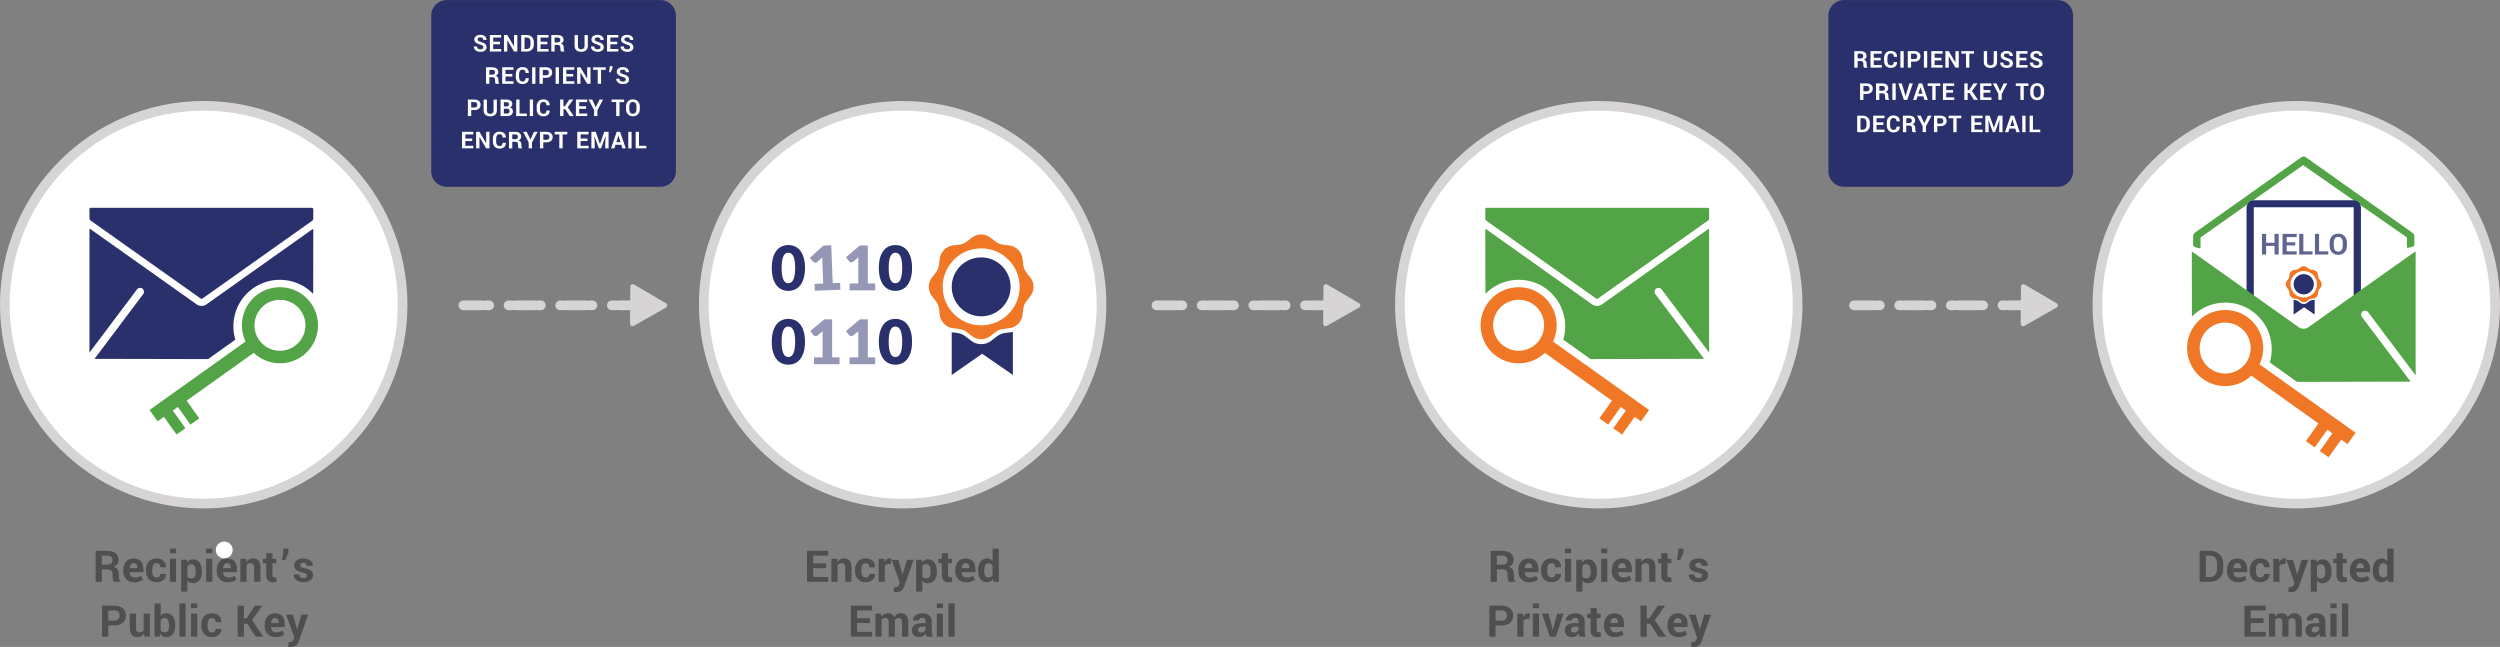 <?xml version="1.0" encoding="utf-8"?>
<!-- Generator: Adobe Illustrator 23.0.1, SVG Export Plug-In . SVG Version: 6.00 Build 0)  -->
<svg version="1.1" id="Layer_1" xmlns="http://www.w3.org/2000/svg" xmlns:xlink="http://www.w3.org/1999/xlink" x="0px" y="0px"
	 width="1120px" height="289.82px" viewBox="0 0 1120 289.82" style="enable-background:new 0 0 1120 289.82;" xml:space="preserve"
	>
<rect x="0" y="0" width="1120" height="289.82" fill="#808080" stroke="none"/>
<style type="text/css">
	.st0{fill:#29306C;}
	.st1{fill:#FFFFFF;}
	.st2{fill:#D7D4D5;}
	.st3{fill:#9497B5;}
	.st4{fill:#F07725;}
	.st5{fill:#4F4F4F;}
	.st6{fill:#53A446;}
	.st7{fill:#5F6491;}
</style>
<g>
	<g>
		<path class="st0" d="M921.82,83.68h-95.77c-3.82,0-6.92-3.1-6.92-6.92V6.95c0-3.82,3.1-6.92,6.92-6.92h95.77
			c3.82,0,6.92,3.1,6.92,6.92v69.81C928.74,80.58,925.65,83.68,921.82,83.68z"/>
	</g>
	<g>
		<path class="st0" d="M295.89,83.68h-95.77c-3.82,0-6.92-3.1-6.92-6.92V6.95c0-3.82,3.1-6.92,6.92-6.92h95.77
			c3.82,0,6.92,3.1,6.92,6.92v69.81C302.81,80.58,299.71,83.68,295.89,83.68z"/>
	</g>
	<g>
		<circle class="st1" cx="91.27" cy="136.51" r="89.1"/>
		<path class="st2" d="M91.27,227.78C40.94,227.78,0,186.84,0,136.51s40.94-91.27,91.27-91.27s91.27,40.94,91.27,91.27
			S141.59,227.78,91.27,227.78z M91.27,49.58c-47.93,0-86.93,39-86.93,86.93c0,47.93,39,86.93,86.93,86.93s86.93-39,86.93-86.93
			C178.2,88.58,139.2,49.58,91.27,49.58z"/>
	</g>
	<g>
		<circle class="st1" cx="404.39" cy="136.51" r="89.1"/>
		<path class="st2" d="M404.39,227.78c-50.32,0-91.27-40.94-91.27-91.27s40.94-91.27,91.27-91.27s91.27,40.94,91.27,91.27
			S454.72,227.78,404.39,227.78z M404.39,49.58c-47.93,0-86.93,39-86.93,86.93c0,47.93,39,86.93,86.93,86.93
			c47.93,0,86.93-39,86.93-86.93C491.32,88.58,452.33,49.58,404.39,49.58z"/>
	</g>
	<g>
		<circle class="st1" cx="716.24" cy="136.51" r="89.1"/>
		<path class="st2" d="M716.25,227.78c-50.32,0-91.27-40.94-91.27-91.27s40.94-91.27,91.27-91.27c50.32,0,91.27,40.94,91.27,91.27
			S766.57,227.78,716.25,227.78z M716.25,49.58c-47.93,0-86.93,39-86.93,86.93c0,47.93,39,86.93,86.93,86.93
			c47.93,0,86.93-39,86.93-86.93C803.17,88.58,764.18,49.58,716.25,49.58z"/>
	</g>
	<g>
		<circle class="st1" cx="100.46" cy="246.4" r="3.79"/>
	</g>
	<g>
		<g>
			<g>
				<path class="st2" d="M285.66,138.96h-8.67c-0.25,0-0.5-0.04-0.72-0.12c-0.23,0.08-0.47,0.12-0.72,0.12h-1.45
					c-1.2,0-2.17-0.97-2.17-2.17s0.97-2.17,2.17-2.17h1.45c0.25,0,0.5,0.04,0.72,0.12c0.23-0.08,0.47-0.12,0.72-0.12h8.67
					c1.2,0,2.17,0.97,2.17,2.17S286.86,138.96,285.66,138.96z M265.42,138.96h-1.45c-0.25,0-0.5-0.04-0.72-0.12
					c-0.23,0.08-0.47,0.12-0.72,0.12h-8.67c-0.25,0-0.5-0.04-0.72-0.12c-0.23,0.08-0.47,0.12-0.72,0.12h-1.45
					c-1.2,0-2.17-0.97-2.17-2.17s0.97-2.17,2.17-2.17h1.45c0.25,0,0.5,0.04,0.72,0.12c0.23-0.08,0.47-0.12,0.72-0.12h8.67
					c0.25,0,0.5,0.04,0.72,0.12c0.23-0.08,0.47-0.12,0.72-0.12h1.45c1.2,0,2.17,0.97,2.17,2.17S266.62,138.96,265.42,138.96z
					 M242.29,138.96h-1.45c-0.25,0-0.5-0.04-0.72-0.12c-0.23,0.08-0.47,0.12-0.72,0.12h-8.67c-0.25,0-0.5-0.04-0.72-0.12
					c-0.23,0.08-0.47,0.12-0.72,0.12h-1.45c-1.2,0-2.17-0.97-2.17-2.17s0.97-2.17,2.17-2.17h1.45c0.25,0,0.5,0.04,0.72,0.12
					c0.23-0.08,0.47-0.12,0.72-0.12h8.67c0.25,0,0.5,0.04,0.72,0.12c0.23-0.08,0.47-0.12,0.72-0.12h1.45c1.2,0,2.17,0.97,2.17,2.17
					S243.49,138.96,242.29,138.96z M219.16,138.96h-1.45c-0.25,0-0.5-0.04-0.72-0.12c-0.23,0.08-0.47,0.12-0.72,0.12h-8.67
					c-1.2,0-2.17-0.97-2.17-2.17s0.97-2.17,2.17-2.17h8.67c0.25,0,0.5,0.04,0.72,0.12c0.23-0.08,0.47-0.12,0.72-0.12h1.45
					c1.2,0,2.17,0.97,2.17,2.17S220.36,138.96,219.16,138.96z"/>
			</g>
		</g>
		<g>
			<path class="st2" d="M282.27,145.05l0.12-16.68c0.01-0.83,0.91-1.34,1.62-0.92l4.4,2.58l5.18,3.04l4.81,2.82
				c0.72,0.42,0.71,1.46-0.01,1.87l-14.5,8.24C283.16,146.41,282.26,145.88,282.27,145.05"/>
		</g>
	</g>
	<g>
		<g>
			<g>
				<path class="st2" d="M596.18,138.96h-8.67c-0.25,0-0.5-0.04-0.72-0.12c-0.23,0.08-0.47,0.12-0.72,0.12h-1.45
					c-1.2,0-2.17-0.97-2.17-2.17s0.97-2.17,2.17-2.17h1.45c0.25,0,0.5,0.04,0.72,0.12c0.23-0.08,0.47-0.12,0.72-0.12h8.67
					c1.2,0,2.17,0.97,2.17,2.17S597.37,138.96,596.18,138.96z M575.94,138.96h-1.45c-0.25,0-0.5-0.04-0.72-0.12
					c-0.23,0.08-0.47,0.12-0.72,0.12h-8.67c-0.25,0-0.5-0.04-0.72-0.12c-0.23,0.08-0.47,0.12-0.72,0.12h-1.45
					c-1.2,0-2.17-0.97-2.17-2.17s0.97-2.17,2.17-2.17h1.45c0.25,0,0.5,0.04,0.72,0.12c0.23-0.08,0.47-0.12,0.72-0.12h8.67
					c0.25,0,0.5,0.04,0.72,0.12c0.23-0.08,0.47-0.12,0.72-0.12h1.45c1.2,0,2.17,0.97,2.17,2.17S577.13,138.96,575.94,138.96z
					 M552.81,138.96h-1.45c-0.25,0-0.5-0.04-0.72-0.12c-0.23,0.08-0.47,0.12-0.72,0.12h-8.67c-0.25,0-0.5-0.04-0.72-0.12
					c-0.23,0.08-0.47,0.12-0.72,0.12h-1.45c-1.2,0-2.17-0.97-2.17-2.17s0.97-2.17,2.17-2.17h1.45c0.25,0,0.5,0.04,0.72,0.12
					c0.23-0.08,0.47-0.12,0.72-0.12h8.67c0.25,0,0.5,0.04,0.72,0.12c0.23-0.08,0.47-0.12,0.72-0.12h1.45c1.2,0,2.17,0.97,2.17,2.17
					S554,138.96,552.81,138.96z M529.68,138.96h-1.45c-0.25,0-0.5-0.04-0.72-0.12c-0.23,0.08-0.47,0.12-0.72,0.12h-8.67
					c-1.2,0-2.17-0.97-2.17-2.17s0.97-2.17,2.17-2.17h8.67c0.25,0,0.5,0.04,0.72,0.12c0.23-0.08,0.47-0.12,0.72-0.12h1.45
					c1.2,0,2.17,0.97,2.17,2.17S530.87,138.96,529.68,138.96z"/>
			</g>
		</g>
		<g>
			<path class="st2" d="M592.78,145.05l0.12-16.68c0.01-0.83,0.91-1.34,1.62-0.92l4.4,2.58l5.18,3.04l4.81,2.82
				c0.72,0.42,0.71,1.46-0.01,1.87l-14.5,8.24C593.67,146.41,592.78,145.88,592.78,145.05"/>
		</g>
	</g>
	<g>
		<circle class="st1" cx="1028.73" cy="136.51" r="89.1"/>
		<path class="st2" d="M1028.73,227.78c-50.32,0-91.27-40.94-91.27-91.27s40.94-91.27,91.27-91.27c50.32,0,91.27,40.94,91.27,91.27
			S1079.06,227.78,1028.73,227.78z M1028.73,49.58c-47.93,0-86.93,39-86.93,86.93c0,47.93,39,86.93,86.93,86.93
			c47.93,0,86.93-39,86.93-86.93C1115.66,88.58,1076.67,49.58,1028.73,49.58z"/>
	</g>
	<g>
		<g>
			<g>
				<path class="st2" d="M908.67,138.96h-8.67c-0.25,0-0.5-0.04-0.72-0.12c-0.23,0.08-0.47,0.12-0.72,0.12h-1.45
					c-1.2,0-2.17-0.97-2.17-2.17s0.97-2.17,2.17-2.17h1.45c0.25,0,0.5,0.04,0.72,0.12c0.23-0.08,0.47-0.12,0.72-0.12h8.67
					c1.2,0,2.17,0.97,2.17,2.17S909.86,138.96,908.67,138.96z M888.43,138.96h-1.45c-0.25,0-0.5-0.04-0.72-0.12
					c-0.23,0.08-0.47,0.12-0.72,0.12h-8.67c-0.25,0-0.5-0.04-0.72-0.12c-0.23,0.08-0.47,0.12-0.72,0.12h-1.45
					c-1.2,0-2.17-0.97-2.17-2.17s0.97-2.17,2.17-2.17h1.45c0.25,0,0.5,0.04,0.72,0.12c0.23-0.08,0.47-0.12,0.72-0.12h8.67
					c0.25,0,0.5,0.04,0.72,0.12c0.23-0.08,0.47-0.12,0.72-0.12h1.45c1.2,0,2.17,0.97,2.17,2.17S889.62,138.96,888.43,138.96z
					 M865.3,138.96h-1.45c-0.25,0-0.5-0.04-0.72-0.12c-0.23,0.08-0.47,0.12-0.72,0.12h-8.67c-0.25,0-0.5-0.04-0.72-0.12
					c-0.23,0.08-0.47,0.12-0.72,0.12h-1.45c-1.2,0-2.17-0.97-2.17-2.17s0.97-2.17,2.17-2.17h1.45c0.25,0,0.5,0.04,0.72,0.12
					c0.23-0.08,0.47-0.12,0.72-0.12h8.67c0.25,0,0.5,0.04,0.72,0.12c0.23-0.08,0.47-0.12,0.72-0.12h1.45c1.2,0,2.17,0.97,2.17,2.17
					S866.49,138.96,865.3,138.96z M842.16,138.96h-1.45c-0.25,0-0.5-0.04-0.72-0.12c-0.23,0.08-0.47,0.12-0.72,0.12h-8.67
					c-1.2,0-2.17-0.97-2.17-2.17s0.97-2.17,2.17-2.17h8.67c0.25,0,0.5,0.04,0.72,0.12c0.23-0.08,0.47-0.12,0.72-0.12h1.45
					c1.2,0,2.17,0.97,2.17,2.17S843.36,138.96,842.16,138.96z"/>
			</g>
		</g>
		<g>
			<path class="st2" d="M905.27,145.05l0.12-16.68c0.01-0.83,0.91-1.34,1.62-0.92l4.4,2.58l5.18,3.04l4.81,2.82
				c0.72,0.42,0.71,1.46-0.01,1.87l-14.5,8.24C906.16,146.41,905.27,145.88,905.27,145.05"/>
		</g>
	</g>
	<g>
		<g>
			<g>
				<path class="st0" d="M360.64,120.04c0,1.75-0.19,3.27-0.57,4.56c-0.37,1.29-0.9,2.35-1.56,3.2c-0.67,0.85-1.46,1.47-2.37,1.89
					c-0.92,0.41-1.9,0.62-2.97,0.62c-1.06,0-2.05-0.21-2.96-0.62c-0.9-0.41-1.69-1.04-2.35-1.89c-0.66-0.85-1.18-1.91-1.55-3.2
					c-0.37-1.29-0.56-2.81-0.56-4.56c0-1.76,0.18-3.28,0.56-4.56c0.37-1.29,0.89-2.35,1.55-3.2c0.66-0.85,1.45-1.47,2.35-1.88
					c0.91-0.41,1.89-0.61,2.96-0.61c1.07,0,2.06,0.2,2.97,0.61c0.91,0.41,1.7,1.03,2.37,1.88c0.66,0.85,1.19,1.91,1.56,3.2
					C360.45,116.76,360.64,118.28,360.64,120.04 M356.23,120.04c0-1.39-0.08-2.53-0.26-3.41c-0.17-0.89-0.41-1.58-0.7-2.09
					c-0.29-0.51-0.62-0.85-0.98-1.04c-0.37-0.19-0.74-0.28-1.12-0.28c-0.38,0-0.75,0.09-1.11,0.28c-0.36,0.19-0.68,0.54-0.97,1.04
					c-0.28,0.51-0.51,1.2-0.68,2.09c-0.17,0.89-0.25,2.02-0.25,3.41c0,1.39,0.09,2.53,0.25,3.42c0.17,0.88,0.39,1.58,0.68,2.09
					c0.28,0.51,0.6,0.86,0.97,1.05c0.36,0.19,0.73,0.28,1.11,0.28c0.38,0,0.75-0.09,1.12-0.28c0.37-0.19,0.7-0.54,0.98-1.05
					c0.29-0.51,0.52-1.21,0.7-2.09C356.14,122.57,356.23,121.43,356.23,120.04"/>
			</g>
			<g>
				<path class="st0" d="M408.6,120.04c0,1.75-0.19,3.27-0.57,4.56c-0.38,1.29-0.9,2.35-1.56,3.2c-0.67,0.85-1.46,1.47-2.37,1.89
					c-0.92,0.41-1.91,0.62-2.97,0.62c-1.06,0-2.05-0.21-2.95-0.62c-0.9-0.41-1.69-1.04-2.35-1.89c-0.66-0.85-1.18-1.91-1.55-3.2
					c-0.37-1.29-0.56-2.81-0.56-4.56c0-1.76,0.18-3.28,0.56-4.56c0.37-1.29,0.89-2.35,1.55-3.2c0.66-0.85,1.45-1.47,2.35-1.88
					c0.91-0.41,1.89-0.61,2.95-0.61c1.07,0,2.06,0.2,2.97,0.61c0.91,0.41,1.7,1.03,2.37,1.88c0.67,0.85,1.19,1.91,1.56,3.2
					C408.41,116.76,408.6,118.28,408.6,120.04 M404.19,120.04c0-1.39-0.08-2.53-0.26-3.41c-0.17-0.89-0.4-1.58-0.69-2.09
					c-0.29-0.51-0.62-0.85-0.99-1.04c-0.37-0.19-0.74-0.28-1.12-0.28c-0.37,0-0.74,0.09-1.11,0.28c-0.36,0.19-0.68,0.54-0.96,1.04
					c-0.28,0.51-0.51,1.2-0.68,2.09c-0.17,0.89-0.25,2.02-0.25,3.41c0,1.39,0.09,2.53,0.25,3.42c0.17,0.88,0.39,1.58,0.68,2.09
					c0.28,0.51,0.6,0.86,0.96,1.05c0.36,0.19,0.74,0.28,1.11,0.28c0.38,0,0.75-0.09,1.12-0.28c0.37-0.19,0.7-0.54,0.99-1.05
					c0.29-0.51,0.52-1.21,0.69-2.09C404.1,122.57,404.19,121.43,404.19,120.04"/>
			</g>
			<g>
				<path class="st0" d="M360.64,153.11c0,1.75-0.19,3.28-0.57,4.56c-0.37,1.29-0.9,2.35-1.56,3.2c-0.67,0.85-1.46,1.47-2.37,1.89
					c-0.92,0.41-1.9,0.62-2.97,0.62c-1.06,0-2.05-0.21-2.96-0.62c-0.9-0.41-1.69-1.04-2.35-1.89c-0.66-0.84-1.18-1.91-1.55-3.2
					c-0.37-1.29-0.56-2.81-0.56-4.56c0-1.75,0.18-3.28,0.56-4.56c0.37-1.29,0.89-2.35,1.55-3.2c0.66-0.85,1.45-1.47,2.35-1.88
					c0.91-0.41,1.89-0.61,2.96-0.61c1.07,0,2.06,0.2,2.97,0.61c0.91,0.41,1.7,1.03,2.37,1.88c0.66,0.85,1.19,1.91,1.56,3.2
					C360.45,149.83,360.64,151.36,360.64,153.11 M356.23,153.11c0-1.39-0.08-2.52-0.26-3.41c-0.17-0.89-0.41-1.58-0.7-2.09
					c-0.29-0.5-0.62-0.85-0.98-1.04c-0.37-0.19-0.74-0.28-1.12-0.28c-0.38,0-0.75,0.09-1.11,0.28c-0.36,0.19-0.68,0.54-0.97,1.04
					c-0.28,0.51-0.51,1.2-0.68,2.09c-0.17,0.89-0.25,2.03-0.25,3.41c0,1.4,0.09,2.53,0.25,3.42c0.17,0.88,0.39,1.58,0.68,2.09
					c0.28,0.51,0.6,0.86,0.97,1.05c0.36,0.19,0.73,0.28,1.11,0.28c0.38,0,0.75-0.09,1.12-0.28c0.37-0.19,0.7-0.54,0.98-1.05
					c0.29-0.51,0.52-1.21,0.7-2.09C356.14,155.64,356.23,154.51,356.23,153.11"/>
			</g>
			<g>
				<path class="st0" d="M408.6,153.11c0,1.75-0.19,3.28-0.57,4.56c-0.38,1.29-0.9,2.35-1.56,3.2c-0.67,0.85-1.46,1.47-2.37,1.89
					c-0.92,0.41-1.91,0.62-2.97,0.62c-1.06,0-2.05-0.21-2.95-0.62c-0.9-0.41-1.69-1.04-2.35-1.89c-0.66-0.84-1.18-1.91-1.55-3.2
					c-0.37-1.29-0.56-2.81-0.56-4.56c0-1.75,0.18-3.28,0.56-4.56c0.37-1.29,0.89-2.35,1.55-3.2c0.66-0.85,1.45-1.47,2.35-1.88
					c0.91-0.41,1.89-0.61,2.95-0.61c1.07,0,2.06,0.2,2.97,0.61c0.91,0.41,1.7,1.03,2.37,1.88c0.67,0.85,1.19,1.91,1.56,3.2
					C408.41,149.83,408.6,151.36,408.6,153.11 M404.19,153.11c0-1.39-0.08-2.52-0.26-3.41c-0.17-0.89-0.4-1.58-0.69-2.09
					c-0.29-0.5-0.62-0.85-0.99-1.04c-0.37-0.19-0.74-0.28-1.12-0.28c-0.37,0-0.74,0.09-1.11,0.28c-0.36,0.19-0.68,0.54-0.96,1.04
					c-0.28,0.51-0.51,1.2-0.68,2.09c-0.17,0.89-0.25,2.03-0.25,3.41c0,1.4,0.09,2.53,0.25,3.42c0.17,0.88,0.39,1.58,0.68,2.09
					c0.28,0.51,0.6,0.86,0.96,1.05c0.36,0.19,0.74,0.28,1.11,0.28c0.38,0,0.75-0.09,1.12-0.28c0.37-0.19,0.7-0.54,0.99-1.05
					s0.52-1.21,0.69-2.09C404.1,155.64,404.19,154.51,404.19,153.11"/>
			</g>
		</g>
		<g>
			<g>
				<path class="st3" d="M364.93,127.18l3.86-0.15l-0.39-10.12c-0.02-0.5-0.02-1.02-0.02-1.56l-2.2,1.97
					c-0.14,0.13-0.29,0.22-0.43,0.27c-0.14,0.06-0.29,0.09-0.42,0.09c-0.24,0.01-0.45-0.03-0.65-0.13c-0.19-0.1-0.34-0.21-0.43-0.32
					l-1.42-1.74l6.05-5.49l3.52-0.14l0.65,16.99l3.31-0.13l0.12,3.09l-11.43,0.44L364.93,127.18z"/>
			</g>
			<g>
				<path class="st3" d="M380.65,126.99h3.86v-10.13c0-0.5,0.02-1.02,0.04-1.56l-2.28,1.89c-0.14,0.12-0.29,0.2-0.44,0.25
					c-0.15,0.05-0.29,0.07-0.43,0.07c-0.24,0-0.45-0.05-0.64-0.16c-0.19-0.1-0.33-0.22-0.42-0.34l-1.35-1.79l6.26-5.25h3.53v17.01
					h3.31v3.09h-11.44V126.99z"/>
			</g>
			<g>
				<path class="st3" d="M364.66,160.07h3.86v-10.13c0-0.5,0.01-1.01,0.04-1.55l-2.27,1.89c-0.15,0.12-0.3,0.2-0.44,0.25
					c-0.15,0.05-0.29,0.07-0.43,0.07c-0.24,0-0.45-0.05-0.64-0.16c-0.19-0.1-0.33-0.22-0.42-0.34l-1.35-1.79l6.26-5.25h3.53v17.01
					h3.31v3.09h-11.44V160.07z"/>
			</g>
			<g>
				<path class="st3" d="M380.65,160.07h3.86v-10.13c0-0.5,0.02-1.01,0.04-1.55l-2.28,1.89c-0.14,0.12-0.29,0.2-0.44,0.25
					c-0.15,0.05-0.29,0.07-0.43,0.07c-0.24,0-0.45-0.05-0.64-0.16c-0.19-0.1-0.33-0.22-0.42-0.34l-1.35-1.79l6.26-5.25h3.53v17.01
					h3.31v3.09h-11.44V160.07z"/>
			</g>
		</g>
		<g>
			<g>
				<g>
					<path class="st0" d="M439.56,115.31c-7.28,0-13.19,5.92-13.19,13.2c0,7.27,5.92,13.2,13.19,13.2c7.28,0,13.19-5.92,13.19-13.2
						C452.76,121.23,446.84,115.31,439.56,115.31z"/>
				</g>
				<g>
					<path class="st4" d="M461.59,124.32l-1.76-2.25c-0.76-0.97-1.24-2.13-1.39-3.35l-0.35-2.83c-0.38-3.1-2.82-5.53-5.92-5.92
						l-2.83-0.35c-1.22-0.15-2.38-0.63-3.35-1.39l-2.25-1.76c-2.46-1.92-5.91-1.92-8.37,0l-2.25,1.75
						c-0.97,0.76-2.13,1.24-3.35,1.39l-2.83,0.35c-3.1,0.38-5.53,2.82-5.92,5.92l-0.35,2.83c-0.15,1.22-0.63,2.38-1.39,3.35
						l-1.76,2.25c-1.92,2.46-1.92,5.91,0,8.37l1.76,2.25c0.76,0.97,1.24,2.13,1.39,3.35l0.35,2.83c0.38,3.09,2.82,5.53,5.92,5.92
						l2.83,0.35c1.22,0.15,2.38,0.63,3.35,1.39l2.25,1.76c2.46,1.92,5.91,1.92,8.37,0l2.25-1.76c0.97-0.76,2.13-1.24,3.35-1.39
						l2.83-0.35c3.09-0.38,5.53-2.82,5.92-5.92l0.35-2.83c0.15-1.22,0.63-2.38,1.39-3.35l1.76-2.25
						C463.51,130.23,463.51,126.78,461.59,124.32z M439.56,145.76c-9.51,0-17.25-7.74-17.25-17.25c0-9.51,7.74-17.25,17.25-17.25
						c9.51,0,17.25,7.74,17.25,17.25C456.82,138.02,449.08,145.76,439.56,145.76z"/>
				</g>
			</g>
			<g>
				<g>
					<path class="st0" d="M453.37,148.79l-3.1,0.38c-1.34,0.17-2.6,0.69-3.66,1.52l-2.46,1.92c-2.69,2.1-6.47,2.1-9.16,0l-2.46-1.92
						c-1.06-0.83-2.33-1.35-3.66-1.52l-2.5-0.31v19.12l13.63-9.5l13.76,9.5v-19.27C453.62,148.73,453.5,148.77,453.37,148.79z"/>
				</g>
			</g>
		</g>
	</g>
	<g>
		<path class="st5" d="M45.63,255.1v5.55h-2.78v-13.87h5.24c3.18,0,5.05,1.5,5.05,4.1c0,1.43-0.76,2.45-2.21,3.08
			c1.64,0.49,2.31,1.63,2.31,3.3v1.03c0,0.78,0.18,1.74,0.69,2.15v0.2h-2.87c-0.51-0.41-0.6-1.52-0.6-2.37v-0.98
			c0-1.39-0.78-2.19-2.17-2.19L45.63,255.1z M45.63,252.95h2.4c1.58,0,2.33-0.67,2.33-1.97c0-1.28-0.77-2.08-2.28-2.08h-2.46V252.95
			z"/>
		<path class="st5" d="M64.01,259.68c-0.85,0.7-2.23,1.2-3.91,1.2c-3,0-4.9-2.11-4.9-5.06v-0.38c0-3.08,1.81-5.28,4.66-5.27
			c2.8,0,4.38,1.79,4.38,4.66v1.51h-6.15l-0.02,0.06c0.1,1.37,0.93,2.33,2.32,2.33c1.24,0,1.89-0.23,2.87-0.77l0.75,1.72V259.68z
			 M59.85,252.32c-1.04,0-1.64,0.85-1.78,2.14l0.03,0.05h3.41v-0.25C61.51,253.08,60.97,252.32,59.85,252.32z"/>
		<path class="st5" d="M68.17,255.67c0,1.84,0.52,3.06,2.01,3.06c1.01,0,1.64-0.62,1.64-1.59h2.53l0.02,0.05
			c0.05,2.1-1.77,3.67-4.19,3.67c-3.08,0-4.8-2.14-4.8-5.2v-0.29c0-3.06,1.7-5.22,4.8-5.22c2.55,0,4.25,1.57,4.19,3.95l-0.01,0.05
			h-2.54c0-1.07-0.63-1.86-1.64-1.86c-1.49,0-2.01,1.25-2.01,3.07v0.29V255.67z"/>
		<path class="st5" d="M78.89,247.86H76.1v-2.09h2.78V247.86z M78.89,260.64H76.1v-10.31h2.78V260.64z"/>
		<path class="st5" d="M90.46,256.21c0,3.06-1.47,5.06-4.01,5.06c-1.08,0-1.92-0.39-2.51-1.18v4.94h-2.77v-14.27h2.51l0.16,1.22
			c0.61-0.91,1.46-1.41,2.61-1.41c2.55,0,4.02,2.15,4.02,5.43L90.46,256.21z M87.69,256.01c0-1.96-0.63-3.27-1.97-3.27
			c-0.84,0-1.43,0.36-1.77,1v4.51c0.34,0.59,0.92,0.9,1.79,0.9c1.34,0,1.95-1.13,1.95-2.93V256.01z"/>
		<path class="st5" d="M95.11,247.86h-2.78v-2.09h2.78V247.86z M95.11,260.64h-2.78v-10.31h2.78V260.64z"/>
		<path class="st5" d="M105.88,259.68c-0.85,0.7-2.23,1.2-3.91,1.2c-3,0-4.9-2.11-4.9-5.06v-0.38c0-3.08,1.81-5.28,4.66-5.27
			c2.8,0,4.38,1.79,4.38,4.66v1.51h-6.15l-0.02,0.06c0.1,1.37,0.93,2.33,2.32,2.33c1.24,0,1.89-0.23,2.87-0.77l0.75,1.72V259.68z
			 M101.72,252.32c-1.04,0-1.64,0.85-1.78,2.14l0.03,0.05h3.41v-0.25C103.38,253.08,102.84,252.32,101.72,252.32z"/>
		<path class="st5" d="M110.28,250.34l0.13,1.48c0.68-1.07,1.7-1.68,2.95-1.68c2.09,0,3.31,1.26,3.31,4.07v6.44h-2.8v-6.44
			c0-1.39-0.55-1.91-1.68-1.91c-0.74,0-1.33,0.32-1.74,0.86v7.49h-2.78v-10.31L110.28,250.34z"/>
		<path class="st5" d="M122.05,247.83v2.52h1.74v1.96h-1.74v5.25c0,0.79,0.35,1.11,0.92,1.11c0.29,0,0.45-0.03,0.74-0.11l0.23,2.01
			c-0.55,0.18-1.06,0.29-1.68,0.29c-1.93,0-3-1-3-3.29v-5.26h-1.5v-1.96h1.5v-2.52H122.05z"/>
		<path class="st5" d="M129.24,247.63l-1.55,3.31h-1.37l0.57-3.31v-1.85h2.34V247.63z"/>
		<path class="st5" d="M135.98,258.99c1.04,0,1.58-0.43,1.58-1.13c0-0.61-0.47-1.04-2.09-1.4c-2.46-0.5-3.68-1.4-3.68-3.08
			c0-1.79,1.59-3.2,4.12-3.2c2.64,0,4.32,1.38,4.25,3.26l-0.02,0.05h-2.69c0-0.83-0.53-1.4-1.55-1.4c-0.91,0-1.45,0.49-1.45,1.15
			c0,0.64,0.38,1.01,2.04,1.31c2.55,0.51,3.76,1.42,3.76,3.14c0,1.86-1.72,3.16-4.33,3.16c-2.76,0-4.48-1.63-4.39-3.42l0.01-0.06
			h2.55c0.03,1.12,0.78,1.58,1.89,1.58V258.99z"/>
		<path class="st5" d="M48.5,280.19v5.03h-2.78v-13.87h5.53c3.21,0,5.15,1.76,5.15,4.43c0,2.67-1.94,4.42-5.15,4.42H48.5z
			 M48.5,278.04h2.74c1.56,0,2.37-0.92,2.37-2.24c0-1.34-0.79-2.31-2.37-2.31H48.5V278.04z"/>
		<path class="st5" d="M64.51,283.76c-0.64,1.08-1.62,1.68-2.9,1.68c-2.18,0-3.46-1.33-3.46-4.29v-6.23h2.76v6.25
			c0,1.5,0.51,2.11,1.51,2.11c0.89,0,1.51-0.3,1.92-0.85v-7.51h2.79v10.31h-2.37L64.51,283.76z"/>
		<path class="st5" d="M78.52,280.37c0,3.09-1.39,5.07-4,5.07c-1.2,0-2.08-0.51-2.7-1.48l-0.21,1.28h-2.38v-14.87H72v5.65
			c0.59-0.84,1.42-1.29,2.5-1.29c2.64,0,4.02,2.13,4.02,5.43V280.37z M75.75,280.17c0-2.01-0.52-3.26-1.95-3.26
			c-0.87,0-1.46,0.37-1.8,1.05v4.36c0.34,0.62,0.94,0.96,1.82,0.96c1.43,0,1.93-1.04,1.93-2.91V280.17z"/>
		<path class="st5" d="M83.16,285.22h-2.79v-14.87h2.79V285.22z"/>
		<path class="st5" d="M88.37,272.44h-2.79v-2.09h2.79V272.44z M88.37,285.22h-2.79V274.9h2.79V285.22z"/>
		<path class="st5" d="M92.97,280.25c0,1.84,0.52,3.06,2.01,3.06c1.01,0,1.64-0.62,1.64-1.59h2.53l0.02,0.05
			c0.05,2.1-1.77,3.67-4.19,3.67c-3.08,0-4.8-2.14-4.8-5.2v-0.29c0-3.06,1.71-5.22,4.8-5.22c2.55,0,4.25,1.57,4.19,3.95l-0.01,0.05
			h-2.54c0-1.07-0.62-1.86-1.64-1.86c-1.49,0-2.01,1.25-2.01,3.07v0.29V280.25z"/>
		<path class="st5" d="M110.82,279.43h-1.55v5.79h-2.79v-13.87h2.79v5.66h1.22l3.67-5.66h3.4l-4.67,6.46l5.04,7.41h-3.39
			L110.82,279.43z"/>
		<path class="st5" d="M127.36,284.25c-0.85,0.7-2.23,1.2-3.91,1.2c-3,0-4.9-2.11-4.9-5.06v-0.38c0-3.08,1.81-5.28,4.66-5.27
			c2.8,0,4.38,1.79,4.38,4.66v1.51h-6.15l-0.02,0.06c0.1,1.37,0.93,2.33,2.32,2.33c1.24,0,1.89-0.23,2.87-0.77l0.75,1.72V284.25z
			 M123.2,276.89c-1.04,0-1.64,0.85-1.78,2.14l0.03,0.05h3.41v-0.25C124.86,277.66,124.32,276.89,123.2,276.89z"/>
		<path class="st5" d="M132.92,281.35l0.12,0.57h0.05l1.97-6.55h3l-4.18,11.86c-0.59,1.47-1.43,2.62-3.44,2.62
			c-0.47,0-0.8-0.08-1.38-0.22l0.32-2.02c0.17,0.01,0.37,0.05,0.53,0.05c0.91,0,1.37-0.51,1.63-1.19l0.32-0.79l-3.65-10.3h2.99
			L132.92,281.35z"/>
	</g>
	<g>
		<path class="st5" d="M370.07,254.54h-5.75v3.96h6.72v2.14h-9.51v-13.87h9.49v2.14h-6.7v3.48h5.75V254.54z"/>
		<path class="st5" d="M375.07,250.34l0.13,1.48c0.68-1.07,1.71-1.68,2.95-1.68c2.09,0,3.31,1.26,3.31,4.07v6.44h-2.8v-6.44
			c0-1.39-0.55-1.91-1.68-1.91c-0.74,0-1.33,0.32-1.74,0.86v7.49h-2.79v-10.31L375.07,250.34z"/>
		<path class="st5" d="M385.84,255.67c0,1.84,0.52,3.06,2.01,3.06c1.01,0,1.64-0.62,1.64-1.59h2.53l0.02,0.05
			c0.05,2.1-1.77,3.67-4.19,3.67c-3.08,0-4.8-2.14-4.8-5.2v-0.29c0-3.06,1.71-5.22,4.8-5.22c2.55,0,4.25,1.57,4.19,3.95l-0.01,0.05
			h-2.54c0-1.07-0.62-1.86-1.64-1.86c-1.49,0-2.01,1.25-2.01,3.07v0.29V255.67z"/>
		<path class="st5" d="M399.06,252.72l-1.02-0.03c-0.84,0-1.35,0.36-1.63,0.98v6.97h-2.77v-10.31h2.58l0.12,1.52
			c0.5-1.08,1.27-1.72,2.28-1.72c0.26,0,0.5,0.04,0.74,0.12L399.06,252.72z"/>
		<path class="st5" d="M404.17,256.78l0.12,0.57h0.05l1.97-6.55h3l-4.18,11.86c-0.59,1.47-1.43,2.62-3.44,2.62
			c-0.47,0-0.8-0.08-1.38-0.22l0.32-2.02c0.17,0.01,0.37,0.05,0.53,0.05c0.91,0,1.37-0.51,1.63-1.19l0.32-0.79l-3.65-10.3h2.99
			L404.17,256.78z"/>
		<path class="st5" d="M419.71,256.21c0,3.06-1.47,5.06-4.01,5.06c-1.08,0-1.92-0.39-2.51-1.18v4.94h-2.77v-14.27h2.51l0.16,1.22
			c0.61-0.91,1.46-1.41,2.62-1.41c2.55,0,4.02,2.15,4.02,5.43L419.71,256.21z M416.94,256.01c0-1.96-0.62-3.27-1.97-3.27
			c-0.84,0-1.43,0.36-1.77,1v4.51c0.34,0.59,0.92,0.9,1.79,0.9c1.35,0,1.95-1.13,1.95-2.93V256.01z"/>
		<path class="st5" d="M424.74,247.83v2.52h1.74v1.96h-1.74v5.25c0,0.79,0.35,1.11,0.92,1.11c0.29,0,0.46-0.03,0.74-0.11l0.23,2.01
			c-0.55,0.18-1.06,0.29-1.68,0.29c-1.93,0-3-1-3-3.29v-5.26h-1.5v-1.96h1.5v-2.52H424.74z"/>
		<path class="st5" d="M436.74,259.68c-0.85,0.7-2.23,1.2-3.91,1.2c-3,0-4.9-2.11-4.9-5.06v-0.38c0-3.08,1.81-5.28,4.66-5.27
			c2.8,0,4.38,1.79,4.38,4.66v1.51h-6.15l-0.02,0.06c0.09,1.37,0.93,2.33,2.32,2.33c1.24,0,1.9-0.23,2.87-0.77l0.75,1.72V259.68z
			 M432.58,252.32c-1.04,0-1.64,0.85-1.78,2.14l0.03,0.05h3.41v-0.25C434.24,253.08,433.7,252.32,432.58,252.32z"/>
		<path class="st5" d="M438.18,255.59c0-3.26,1.45-5.43,4.02-5.43c1.04,0,1.85,0.46,2.48,1.29v-5.65h2.8v14.87h-2.39l-0.23-1.26
			c-0.66,0.96-1.52,1.46-2.68,1.46c-2.54,0-4-2.01-4-5.07L438.18,255.59z M440.94,255.79c0,1.82,0.57,2.91,1.95,2.91
			c0.8,0,1.39-0.33,1.77-0.95v-4.39c-0.38-0.66-0.97-1.03-1.76-1.03c-1.38,0-1.97,1.31-1.97,3.26L440.94,255.79z"/>
		<path class="st5" d="M389.72,279.12h-5.75v3.96h6.72v2.14h-9.51v-13.87h9.49v2.14h-6.7v3.48h5.75V279.12z"/>
		<path class="st5" d="M394.76,274.9l0.12,1.37c0.66-1,1.66-1.56,2.96-1.56c1.33,0,2.28,0.57,2.76,1.77
			c0.64-1.12,1.64-1.77,3.03-1.77c2.04,0,3.28,1.38,3.28,4.26v6.25h-2.79v-6.25c0-1.58-0.51-2.1-1.51-2.1c-0.79,0-1.38,0.37-1.72,1
			c0,0.24,0.02,0.39,0.02,0.57v6.78h-2.77v-6.25c0-1.54-0.51-2.1-1.52-2.1c-0.75,0-1.31,0.3-1.68,0.83v7.52h-2.77V274.9H394.76z"/>
		<path class="st5" d="M415.11,285.24c-0.2-0.47-0.36-1-0.41-1.55c-0.58,1.01-1.5,1.75-2.81,1.75c-2.17,0-3.37-1.19-3.37-3.1
			c0-2.04,1.57-3.19,4.57-3.19h1.55v-0.82c0-1.01-0.53-1.57-1.55-1.57c-0.89,0-1.41,0.46-1.41,1.24L409,278v-0.05
			c-0.09-1.76,1.66-3.21,4.29-3.21c2.47,0,4.15,1.3,4.15,3.61v4.27c0,0.96,0.15,1.79,0.45,2.63H415.11z M411.29,282.24
			c0,0.68,0.49,1.14,1.28,1.14c0.97,0,1.8-0.57,2.06-1.21v-1.46h-1.55C411.89,280.72,411.28,281.39,411.29,282.24L411.29,282.24z"/>
		<path class="st5" d="M422.46,272.44h-2.79v-2.09h2.79V272.44z M422.46,285.22h-2.79V274.9h2.79V285.22z"/>
		<path class="st5" d="M427.67,285.22h-2.79v-14.87h2.79V285.22z"/>
	</g>
	<g>
		<path class="st5" d="M985.43,260.64v-13.87h4.76c3.42,0,5.84,2.37,5.84,5.79v2.3c0,3.42-2.42,5.78-5.84,5.78H985.43z
			 M988.21,248.91v9.59h1.84c2,0,3.19-1.46,3.19-3.64v-2.32c0-2.16-1.19-3.63-3.19-3.63H988.21z"/>
		<path class="st5" d="M1006.48,259.68c-0.85,0.7-2.23,1.2-3.91,1.2c-3,0-4.9-2.11-4.9-5.06v-0.38c0-3.08,1.81-5.28,4.66-5.27
			c2.8,0,4.38,1.79,4.38,4.66v1.51h-6.15l-0.02,0.06c0.09,1.37,0.93,2.33,2.32,2.33c1.24,0,1.9-0.23,2.87-0.77l0.75,1.72V259.68z
			 M1002.32,252.32c-1.04,0-1.64,0.85-1.78,2.14l0.03,0.05h3.41v-0.25C1003.98,253.08,1003.44,252.32,1002.32,252.32z"/>
		<path class="st5" d="M1010.64,255.67c0,1.84,0.52,3.06,2.01,3.06c1.01,0,1.64-0.62,1.64-1.59h2.53l0.02,0.05
			c0.05,2.1-1.77,3.67-4.19,3.67c-3.08,0-4.8-2.14-4.8-5.2v-0.29c0-3.06,1.71-5.22,4.8-5.22c2.55,0,4.25,1.57,4.19,3.95l-0.01,0.05
			h-2.54c0-1.07-0.62-1.86-1.64-1.86c-1.49,0-2.01,1.25-2.01,3.07v0.29V255.67z"/>
		<path class="st5" d="M1023.85,252.72l-1.02-0.03c-0.84,0-1.35,0.36-1.63,0.98v6.97h-2.77v-10.31h2.58l0.12,1.52
			c0.5-1.08,1.27-1.72,2.28-1.72c0.26,0,0.5,0.04,0.74,0.12L1023.85,252.72z"/>
		<path class="st5" d="M1028.97,256.78l0.12,0.57h0.05l1.97-6.55h3l-4.18,11.86c-0.59,1.47-1.43,2.62-3.44,2.62
			c-0.47,0-0.8-0.08-1.38-0.22l0.32-2.02c0.17,0.01,0.37,0.05,0.53,0.05c0.91,0,1.37-0.51,1.63-1.19l0.32-0.79l-3.65-10.3h2.99
			L1028.97,256.78z"/>
		<path class="st5" d="M1044.51,256.21c0,3.06-1.47,5.06-4.01,5.06c-1.08,0-1.92-0.39-2.51-1.18v4.94h-2.77v-14.27h2.51l0.16,1.22
			c0.61-0.91,1.46-1.41,2.62-1.41c2.55,0,4.02,2.15,4.02,5.43L1044.51,256.21z M1041.74,256.01c0-1.96-0.62-3.27-1.97-3.27
			c-0.84,0-1.43,0.36-1.77,1v4.51c0.34,0.59,0.92,0.9,1.79,0.9c1.35,0,1.95-1.13,1.95-2.93V256.01z"/>
		<path class="st5" d="M1049.54,247.83v2.52h1.74v1.96h-1.74v5.25c0,0.79,0.35,1.11,0.92,1.11c0.29,0,0.46-0.03,0.74-0.11l0.23,2.01
			c-0.55,0.18-1.06,0.29-1.68,0.29c-1.93,0-3-1-3-3.29v-5.26h-1.5v-1.96h1.5v-2.52H1049.54z"/>
		<path class="st5" d="M1061.54,259.68c-0.85,0.7-2.23,1.2-3.91,1.2c-3,0-4.9-2.11-4.9-5.06v-0.38c0-3.08,1.81-5.28,4.66-5.27
			c2.8,0,4.38,1.79,4.38,4.66v1.51h-6.15l-0.02,0.06c0.09,1.37,0.93,2.33,2.32,2.33c1.24,0,1.9-0.23,2.87-0.77l0.75,1.72V259.68z
			 M1057.38,252.32c-1.04,0-1.64,0.85-1.78,2.14l0.03,0.05h3.41v-0.25C1059.04,253.08,1058.5,252.32,1057.38,252.32z"/>
		<path class="st5" d="M1062.98,255.59c0-3.26,1.45-5.43,4.02-5.43c1.04,0,1.85,0.46,2.48,1.29v-5.65h2.8v14.87h-2.39l-0.23-1.26
			c-0.66,0.96-1.52,1.46-2.68,1.46c-2.54,0-4-2.01-4-5.07L1062.98,255.59z M1065.74,255.79c0,1.82,0.57,2.91,1.95,2.91
			c0.8,0,1.39-0.33,1.77-0.95v-4.39c-0.38-0.66-0.97-1.03-1.76-1.03c-1.38,0-1.97,1.31-1.97,3.26L1065.74,255.79z"/>
		<path class="st5" d="M1014.06,279.12h-5.75v3.96h6.72v2.14h-9.51v-13.87h9.49v2.14h-6.7v3.48h5.75V279.12z"/>
		<path class="st5" d="M1019.1,274.9l0.12,1.37c0.66-1,1.66-1.56,2.96-1.56c1.33,0,2.28,0.57,2.76,1.77
			c0.64-1.12,1.64-1.77,3.03-1.77c2.04,0,3.28,1.38,3.28,4.26v6.25h-2.79v-6.25c0-1.58-0.51-2.1-1.51-2.1c-0.79,0-1.38,0.37-1.72,1
			c0,0.24,0.02,0.39,0.02,0.57v6.78h-2.77v-6.25c0-1.54-0.51-2.1-1.52-2.1c-0.75,0-1.31,0.3-1.68,0.83v7.52h-2.77V274.9H1019.1z"/>
		<path class="st5" d="M1039.45,285.24c-0.2-0.47-0.36-1-0.41-1.55c-0.58,1.01-1.5,1.75-2.81,1.75c-2.17,0-3.37-1.19-3.37-3.1
			c0-2.04,1.57-3.19,4.57-3.19h1.55v-0.82c0-1.01-0.53-1.57-1.55-1.57c-0.89,0-1.41,0.46-1.41,1.24l-2.69-0.01v-0.05
			c-0.09-1.76,1.66-3.21,4.29-3.21c2.47,0,4.15,1.3,4.15,3.61v4.27c0,0.96,0.15,1.79,0.45,2.63H1039.45z M1035.63,282.24
			c0,0.68,0.49,1.14,1.28,1.14c0.97,0,1.8-0.57,2.06-1.21v-1.46h-1.55C1036.24,280.72,1035.62,281.39,1035.63,282.24L1035.63,282.24
			z"/>
		<path class="st5" d="M1046.8,272.44h-2.79v-2.09h2.79V272.44z M1046.8,285.22h-2.79V274.9h2.79V285.22z"/>
		<path class="st5" d="M1052.01,285.22h-2.79v-14.87h2.79V285.22z"/>
	</g>
	<g>
		<path class="st5" d="M670.61,255.1v5.55h-2.79v-13.87h5.24c3.18,0,5.05,1.5,5.05,4.1c0,1.43-0.76,2.45-2.21,3.08
			c1.64,0.49,2.31,1.63,2.31,3.3v1.03c0,0.78,0.18,1.74,0.69,2.15v0.2h-2.87c-0.51-0.41-0.6-1.52-0.6-2.37v-0.98
			c0-1.39-0.78-2.19-2.17-2.19L670.61,255.1z M670.61,252.95h2.4c1.58,0,2.33-0.67,2.33-1.97c0-1.28-0.77-2.08-2.28-2.08h-2.46
			V252.95z"/>
		<path class="st5" d="M688.99,259.68c-0.85,0.7-2.23,1.2-3.91,1.2c-3,0-4.9-2.11-4.9-5.06v-0.38c0-3.08,1.81-5.28,4.66-5.27
			c2.8,0,4.38,1.79,4.38,4.66v1.51h-6.15l-0.02,0.06c0.1,1.37,0.93,2.33,2.32,2.33c1.24,0,1.89-0.23,2.87-0.77l0.75,1.72V259.68z
			 M684.83,252.32c-1.04,0-1.64,0.85-1.78,2.14l0.03,0.05h3.41v-0.25C686.49,253.08,685.95,252.32,684.83,252.32z"/>
		<path class="st5" d="M693.15,255.67c0,1.84,0.52,3.06,2.01,3.06c1.01,0,1.64-0.62,1.64-1.59h2.53l0.02,0.05
			c0.05,2.1-1.77,3.67-4.19,3.67c-3.08,0-4.8-2.14-4.8-5.2v-0.29c0-3.06,1.7-5.22,4.8-5.22c2.55,0,4.25,1.57,4.19,3.95l-0.01,0.05
			h-2.54c0-1.07-0.63-1.86-1.64-1.86c-1.49,0-2.01,1.25-2.01,3.07v0.29V255.67z"/>
		<path class="st5" d="M703.87,247.86h-2.78v-2.09h2.78V247.86z M703.87,260.64h-2.78v-10.31h2.78V260.64z"/>
		<path class="st5" d="M715.44,256.21c0,3.06-1.47,5.06-4.01,5.06c-1.08,0-1.92-0.39-2.51-1.18v4.94h-2.77v-14.27h2.51l0.16,1.22
			c0.61-0.91,1.46-1.41,2.61-1.41c2.55,0,4.02,2.15,4.02,5.43L715.44,256.21z M712.66,256.01c0-1.96-0.63-3.27-1.97-3.27
			c-0.84,0-1.43,0.36-1.77,1v4.51c0.34,0.59,0.92,0.9,1.79,0.9c1.34,0,1.95-1.13,1.95-2.93V256.01z"/>
		<path class="st5" d="M720.09,247.86h-2.78v-2.09h2.78V247.86z M720.09,260.64h-2.78v-10.31h2.78V260.64z"/>
		<path class="st5" d="M730.86,259.68c-0.85,0.7-2.23,1.2-3.91,1.2c-3,0-4.9-2.11-4.9-5.06v-0.38c0-3.08,1.81-5.28,4.66-5.27
			c2.8,0,4.38,1.79,4.38,4.66v1.51h-6.15l-0.02,0.06c0.1,1.37,0.93,2.33,2.32,2.33c1.24,0,1.89-0.23,2.87-0.77l0.75,1.72V259.68z
			 M726.69,252.32c-1.04,0-1.64,0.85-1.78,2.14l0.03,0.05h3.41v-0.25C728.36,253.08,727.82,252.32,726.69,252.32z"/>
		<path class="st5" d="M735.26,250.34l0.13,1.48c0.68-1.07,1.7-1.68,2.95-1.68c2.09,0,3.31,1.26,3.31,4.07v6.44h-2.8v-6.44
			c0-1.39-0.55-1.91-1.68-1.91c-0.74,0-1.33,0.32-1.74,0.86v7.49h-2.78v-10.31L735.26,250.34z"/>
		<path class="st5" d="M747.02,247.83v2.52h1.74v1.96h-1.74v5.25c0,0.79,0.35,1.11,0.92,1.11c0.29,0,0.45-0.03,0.74-0.11l0.23,2.01
			c-0.55,0.18-1.06,0.29-1.68,0.29c-1.93,0-3-1-3-3.29v-5.26h-1.5v-1.96h1.5v-2.52H747.02z"/>
		<path class="st5" d="M754.21,247.63l-1.55,3.31h-1.37l0.57-3.31v-1.85h2.34V247.63z"/>
		<path class="st5" d="M760.96,258.99c1.04,0,1.58-0.43,1.58-1.13c0-0.61-0.47-1.04-2.09-1.4c-2.46-0.5-3.68-1.4-3.68-3.08
			c0-1.79,1.59-3.2,4.12-3.2c2.64,0,4.32,1.38,4.25,3.26l-0.02,0.05h-2.69c0-0.83-0.53-1.4-1.55-1.4c-0.91,0-1.45,0.49-1.45,1.15
			c0,0.64,0.38,1.01,2.04,1.31c2.55,0.51,3.76,1.42,3.76,3.14c0,1.86-1.72,3.16-4.33,3.16c-2.76,0-4.48-1.63-4.39-3.42l0.01-0.06
			h2.55c0.03,1.12,0.78,1.58,1.89,1.58V258.99z"/>
		<path class="st5" d="M670.01,280.19v5.03h-2.78v-13.87h5.53c3.21,0,5.15,1.76,5.15,4.43c0,2.67-1.94,4.42-5.15,4.42H670.01z
			 M670.01,278.04h2.74c1.56,0,2.37-0.92,2.37-2.24c0-1.34-0.79-2.31-2.37-2.31h-2.74V278.04z"/>
		<path class="st5" d="M685.14,277.3l-1.02-0.03c-0.84,0-1.35,0.36-1.63,0.98v6.97h-2.77V274.9h2.58l0.12,1.52
			c0.5-1.08,1.27-1.72,2.28-1.72c0.26,0,0.5,0.04,0.74,0.12L685.14,277.3z"/>
		<path class="st5" d="M689.47,272.44h-2.78v-2.09h2.78V272.44z M689.47,285.22h-2.78V274.9h2.78V285.22z"/>
		<path class="st5" d="M695.48,281.37l0.18,0.95h0.05l0.19-0.95l1.69-6.47h2.91l-3.51,10.31h-2.66l-3.52-10.31h2.91L695.48,281.37z"
			/>
		<path class="st5" d="M707.63,285.24c-0.2-0.47-0.36-1-0.41-1.55c-0.58,1.01-1.5,1.75-2.81,1.75c-2.17,0-3.37-1.19-3.37-3.1
			c0-2.04,1.57-3.19,4.57-3.19h1.55v-0.82c0-1.01-0.53-1.57-1.55-1.57c-0.89,0-1.41,0.46-1.41,1.24l-2.69-0.01v-0.05
			c-0.09-1.76,1.66-3.21,4.29-3.21c2.47,0,4.15,1.3,4.15,3.61v4.27c0,0.96,0.15,1.79,0.45,2.63H707.63z M703.81,282.24
			c0,0.68,0.49,1.14,1.28,1.14c0.97,0,1.8-0.57,2.06-1.21v-1.46h-1.55C704.41,280.72,703.8,281.39,703.81,282.24L703.81,282.24z"/>
		<path class="st5" d="M715.36,272.41v2.52h1.74v1.96h-1.74v5.25c0,0.79,0.35,1.11,0.92,1.11c0.29,0,0.46-0.03,0.74-0.11l0.23,2.01
			c-0.55,0.18-1.06,0.29-1.68,0.29c-1.93,0-3-1-3-3.29v-5.26h-1.5v-1.96h1.5v-2.52H715.36z"/>
		<path class="st5" d="M727.36,284.25c-0.85,0.7-2.23,1.2-3.91,1.2c-3,0-4.9-2.11-4.9-5.06v-0.38c0-3.08,1.81-5.28,4.66-5.27
			c2.8,0,4.38,1.79,4.38,4.66v1.51h-6.15l-0.02,0.06c0.09,1.37,0.93,2.33,2.32,2.33c1.24,0,1.9-0.23,2.87-0.77l0.75,1.72V284.25z
			 M723.2,276.89c-1.04,0-1.64,0.85-1.78,2.14l0.03,0.05h3.41v-0.25C724.86,277.66,724.32,276.89,723.2,276.89z"/>
		<path class="st5" d="M739.27,279.43h-1.55v5.79h-2.79v-13.87h2.79v5.66h1.22l3.67-5.66h3.4l-4.67,6.46l5.04,7.41H743
			L739.27,279.43z"/>
		<path class="st5" d="M755.81,284.25c-0.85,0.7-2.23,1.2-3.91,1.2c-3,0-4.9-2.11-4.9-5.06v-0.38c0-3.08,1.81-5.28,4.66-5.27
			c2.8,0,4.38,1.79,4.38,4.66v1.51h-6.15l-0.02,0.06c0.1,1.37,0.93,2.33,2.32,2.33c1.24,0,1.89-0.23,2.87-0.77l0.75,1.72V284.25z
			 M751.65,276.89c-1.04,0-1.64,0.85-1.78,2.14l0.03,0.05h3.41v-0.25C753.31,277.66,752.77,276.89,751.65,276.89z"/>
		<path class="st5" d="M761.37,281.35l0.12,0.57h0.05l1.97-6.55h3l-4.18,11.86c-0.59,1.47-1.43,2.62-3.44,2.62
			c-0.47,0-0.8-0.08-1.38-0.22l0.32-2.02c0.17,0.01,0.37,0.05,0.53,0.05c0.91,0,1.37-0.51,1.63-1.19l0.32-0.79l-3.65-10.3h2.99
			L761.37,281.35z"/>
	</g>
	<g>
		<path class="st1" d="M832.22,27.35v2.96h-1.49v-7.4h2.8c1.69,0,2.69,0.8,2.69,2.19c0,0.76-0.41,1.3-1.18,1.64
			c0.88,0.26,1.23,0.87,1.23,1.76v0.55c0,0.42,0.1,0.93,0.37,1.15v0.11h-1.53c-0.27-0.22-0.32-0.81-0.32-1.26v-0.53
			c0-0.74-0.42-1.17-1.16-1.17L832.22,27.35z M832.22,26.2h1.28c0.84,0,1.24-0.36,1.24-1.05c0-0.68-0.41-1.11-1.21-1.11h-1.31V26.2z
			"/>
		<path class="st1" d="M842.52,27.05h-3.07v2.11h3.59v1.14h-5.07v-7.4h5.06v1.14h-3.57v1.86h3.07V27.05z"/>
		<path class="st1" d="M849.87,27.8l0.01,0.03c0.03,1.6-1.03,2.59-2.81,2.59c-1.8,0-3-1.25-3-3.07v-1.47c0-1.8,1.19-3.07,2.93-3.07
			c1.84,0,2.93,0.99,2.9,2.62l-0.01,0.03h-1.44c0-0.98-0.45-1.51-1.45-1.51c-0.89,0-1.45,0.8-1.45,1.92v1.48
			c0,1.14,0.58,1.93,1.53,1.93c0.93,0,1.36-0.5,1.36-1.48H849.87z"/>
		<path class="st1" d="M852.86,30.3h-1.48v-7.4h1.48V30.3z"/>
		<path class="st1" d="M856.17,27.62v2.68h-1.49v-7.4h2.95c1.71,0,2.74,0.94,2.74,2.36s-1.03,2.35-2.74,2.35H856.17z M856.17,26.47
			h1.46c0.83,0,1.26-0.49,1.26-1.2c0-0.72-0.42-1.23-1.26-1.23h-1.46V26.47z"/>
		<path class="st1" d="M863.39,30.3h-1.48v-7.4h1.48V30.3z"/>
		<path class="st1" d="M869.77,27.05h-3.07v2.11h3.59v1.14h-5.07v-7.4h5.06v1.14h-3.57v1.86h3.07V27.05z"/>
		<path class="st1" d="M877.53,30.3h-1.48l-2.99-5.06l-0.03,0.01v5.05h-1.49v-7.4h1.49l2.99,5.05l0.03-0.01V22.9h1.48V30.3z"/>
		<path class="st1" d="M884.37,24.04h-2.1v6.26h-1.49v-6.26h-2.08V22.9h5.66V24.04z"/>
		<path class="st1" d="M894.68,22.92v4.91c0,1.67-1.19,2.6-2.98,2.6c-1.78,0-2.96-0.93-2.96-2.6v-4.91h1.49v4.91
			c0,0.98,0.55,1.46,1.47,1.46c0.93,0,1.49-0.46,1.49-1.46v-4.91H894.68z"/>
		<path class="st1" d="M899.09,29.3c0.81,0,1.25-0.36,1.25-0.91c0-0.58-0.34-0.86-1.36-1.17c-1.77-0.51-2.68-1.12-2.68-2.34
			s1.15-2.06,2.76-2.06c1.63,0,2.76,0.97,2.72,2.25l-0.01,0.03h-1.44c0-0.69-0.48-1.15-1.3-1.15c-0.8,0-1.25,0.38-1.25,0.94
			c0,0.51,0.4,0.77,1.55,1.13c1.63,0.45,2.48,1.15,2.48,2.37c0,1.28-1.08,2.05-2.73,2.05c-1.62,0-3.02-0.87-2.99-2.37l0.01-0.03
			h1.44c0,0.89,0.57,1.28,1.53,1.28H899.09z"/>
		<path class="st1" d="M907.82,27.05h-3.07v2.11h3.59v1.14h-5.07v-7.4h5.06v1.14h-3.57v1.86h3.07V27.05z"/>
		<path class="st1" d="M912.36,29.3c0.81,0,1.25-0.36,1.25-0.91c0-0.58-0.34-0.86-1.36-1.17c-1.77-0.51-2.68-1.12-2.68-2.34
			s1.15-2.06,2.76-2.06c1.63,0,2.76,0.97,2.72,2.25l-0.01,0.03h-1.44c0-0.69-0.48-1.15-1.3-1.15c-0.8,0-1.25,0.38-1.25,0.94
			c0,0.51,0.4,0.77,1.55,1.13c1.63,0.45,2.48,1.15,2.48,2.37c0,1.28-1.08,2.05-2.73,2.05c-1.62,0-3.02-0.87-2.99-2.37l0.01-0.03
			h1.44c0,0.89,0.57,1.28,1.53,1.28H912.36z"/>
		<path class="st1" d="M834.81,42.08v2.68h-1.49v-7.4h2.95c1.71,0,2.74,0.94,2.74,2.36s-1.03,2.35-2.74,2.35H834.81z M834.81,40.93
			h1.46c0.83,0,1.26-0.49,1.26-1.2c0-0.72-0.42-1.23-1.26-1.23h-1.46V40.93z"/>
		<path class="st1" d="M841.94,41.81v2.96h-1.49v-7.4h2.8c1.69,0,2.69,0.8,2.69,2.19c0,0.76-0.41,1.3-1.18,1.64
			c0.88,0.26,1.23,0.87,1.23,1.76v0.55c0,0.42,0.1,0.93,0.37,1.15v0.11h-1.53c-0.27-0.22-0.32-0.81-0.32-1.26v-0.53
			c0-0.74-0.42-1.17-1.16-1.17L841.94,41.81z M841.94,40.66h1.28c0.84,0,1.24-0.36,1.24-1.05c0-0.68-0.41-1.11-1.21-1.11h-1.31
			V40.66z"/>
		<path class="st1" d="M849.27,44.76h-1.48v-7.4h1.48V44.76z"/>
		<path class="st1" d="M853.6,42.79l0.09,0.4h0.03l0.08-0.4l1.61-5.44h1.56l-2.51,7.4h-1.52l-2.51-7.4h1.57L853.6,42.79z"/>
		<path class="st1" d="M861.65,43.16h-2.6l-0.5,1.6h-1.5l2.55-7.4h1.52l2.54,7.4h-1.5L861.65,43.16z M859.42,42h1.87l-0.91-2.91
			h-0.03L859.42,42z"/>
		<path class="st1" d="M869.26,38.5h-2.1v6.26h-1.49V38.5h-2.08v-1.14h5.66V38.5z"/>
		<path class="st1" d="M874.98,41.51h-3.07v2.11h3.59v1.14h-5.07v-7.4h5.06v1.14h-3.57v1.86h3.07V41.51z"/>
		<path class="st1" d="M882.34,41.67h-0.82v3.09h-1.49v-7.4h1.49v3.02h0.65l1.96-3.02h1.81l-2.49,3.44l2.69,3.95h-1.81L882.34,41.67
			z"/>
		<path class="st1" d="M891.66,41.51h-3.07v2.11h3.59v1.14h-5.07v-7.4h5.06v1.14h-3.57v1.86h3.07V41.51z"/>
		<path class="st1" d="M896.01,40.77h0.03l1.62-3.41h1.63l-2.54,4.79v2.6h-1.48v-2.68l-2.49-4.72h1.63L896.01,40.77z"/>
		<path class="st1" d="M908.74,38.5h-2.1v6.26h-1.49V38.5h-2.08v-1.14h5.66V38.5z"/>
		<path class="st1" d="M915.73,41.74c0,1.82-1.25,3.14-3.1,3.14c-1.83,0-3.07-1.32-3.07-3.14V40.4c0-1.82,1.24-3.14,3.07-3.14
			c1.85,0,3.11,1.32,3.11,3.14V41.74z M914.25,40.39c0-1.16-0.6-1.97-1.63-1.97c-1.02,0-1.59,0.81-1.59,1.97v1.34
			c0,1.17,0.59,1.99,1.59,1.99c1.02,0,1.62-0.81,1.62-1.99V40.39z"/>
		<path class="st1" d="M832.02,59.22v-7.4h2.54c1.82,0,3.12,1.26,3.12,3.09v1.23c0,1.82-1.29,3.08-3.12,3.08H832.02z M833.51,52.96
			v5.12h0.98c1.07,0,1.7-0.78,1.7-1.94V54.9c0-1.15-0.63-1.94-1.7-1.94H833.51z"/>
		<path class="st1" d="M843.74,55.96h-3.07v2.11h3.59v1.14h-5.07v-7.4h5.06v1.14h-3.57v1.86h3.07V55.96z"/>
		<path class="st1" d="M851.09,56.71l0.01,0.03c0.03,1.6-1.03,2.59-2.81,2.59c-1.8,0-3-1.25-3-3.07v-1.47c0-1.8,1.19-3.07,2.93-3.07
			c1.84,0,2.93,0.99,2.9,2.62l-0.01,0.03h-1.44c0-0.98-0.45-1.51-1.45-1.51c-0.89,0-1.45,0.8-1.45,1.92v1.48
			c0,1.14,0.58,1.93,1.53,1.93c0.93,0,1.36-0.5,1.36-1.48H851.09z"/>
		<path class="st1" d="M854,56.26v2.96h-1.49v-7.4h2.8c1.69,0,2.69,0.8,2.69,2.19c0,0.76-0.41,1.3-1.18,1.64
			c0.88,0.26,1.23,0.87,1.23,1.76v0.55c0,0.42,0.1,0.93,0.37,1.15v0.11h-1.53c-0.27-0.22-0.32-0.81-0.32-1.26v-0.53
			c0-0.74-0.42-1.17-1.16-1.17L854,56.26z M854,55.12h1.28c0.84,0,1.24-0.36,1.24-1.05c0-0.68-0.41-1.11-1.21-1.11H854V55.12z"/>
		<path class="st1" d="M862.08,55.22h0.03l1.62-3.41h1.63l-2.54,4.79v2.6h-1.48v-2.68l-2.49-4.72h1.63L862.08,55.22z"/>
		<path class="st1" d="M867.9,56.53v2.68h-1.49v-7.4h2.95c1.71,0,2.74,0.94,2.74,2.36s-1.03,2.35-2.74,2.35H867.9z M867.9,55.39
			h1.46c0.83,0,1.26-0.49,1.26-1.2c0-0.72-0.42-1.23-1.26-1.23h-1.46V55.39z"/>
		<path class="st1" d="M878.66,52.96h-2.1v6.26h-1.49v-6.26H873v-1.14h5.66V52.96z"/>
		<path class="st1" d="M887.67,55.96h-3.07v2.11h3.59v1.14h-5.07v-7.4h5.06v1.14h-3.57v1.86h3.07V55.96z"/>
		<path class="st1" d="M891.37,51.82l1.89,5.45h0.03l1.9-5.45h1.94v7.4h-1.49v-2.21l0.14-3.26l-0.03-0.01l-1.98,5.48h-0.99
			l-1.98-5.46l-0.03,0.01l0.14,3.25v2.21h-1.49v-7.4H891.37z"/>
		<path class="st1" d="M902.83,57.62h-2.6l-0.5,1.6h-1.5l2.55-7.4h1.52l2.54,7.4h-1.5L902.83,57.62z M900.6,56.45h1.87l-0.91-2.91
			h-0.03L900.6,56.45z"/>
		<path class="st1" d="M907.45,59.22h-1.48v-7.4h1.48V59.22z"/>
		<path class="st1" d="M910.76,58.07h3.29v1.14h-4.78v-7.4h1.49V58.07z"/>
	</g>
	<g>
		<path class="st1" d="M215.28,22.08c0.81,0,1.25-0.36,1.25-0.91c0-0.58-0.34-0.86-1.36-1.17c-1.77-0.51-2.68-1.12-2.68-2.34
			s1.15-2.06,2.76-2.06c1.63,0,2.76,0.97,2.72,2.25l-0.01,0.03h-1.44c0-0.69-0.48-1.15-1.3-1.15c-0.8,0-1.25,0.38-1.25,0.94
			c0,0.51,0.4,0.77,1.55,1.13c1.63,0.45,2.48,1.15,2.48,2.37c0,1.28-1.08,2.05-2.73,2.05c-1.62,0-3.02-0.87-2.99-2.37l0.01-0.03
			h1.44c0,0.89,0.57,1.28,1.53,1.28H215.28z"/>
		<path class="st1" d="M224.01,19.84h-3.07v2.11h3.59v1.14h-5.07v-7.4h5.06v1.14h-3.57v1.86h3.07V19.84z"/>
		<path class="st1" d="M231.77,23.09h-1.48l-2.99-5.06l-0.03,0.01v5.05h-1.49v-7.4h1.49l2.99,5.05l0.03-0.01v-5.04h1.48V23.09z"/>
		<path class="st1" d="M233.5,23.09v-7.4h2.54c1.82,0,3.12,1.26,3.12,3.09v1.23c0,1.82-1.29,3.08-3.12,3.08H233.5z M234.99,16.83
			v5.12h0.98c1.07,0,1.7-0.78,1.7-1.94v-1.24c0-1.15-0.63-1.94-1.7-1.94H234.99z"/>
		<path class="st1" d="M245.22,19.84h-3.07v2.11h3.59v1.14h-5.07v-7.4h5.06v1.14h-3.57v1.86h3.07V19.84z"/>
		<path class="st1" d="M248.48,20.14v2.96h-1.49v-7.4h2.8c1.69,0,2.69,0.8,2.69,2.19c0,0.76-0.41,1.3-1.18,1.64
			c0.88,0.26,1.23,0.87,1.23,1.76v0.55c0,0.42,0.1,0.93,0.37,1.15v0.11h-1.53c-0.27-0.22-0.32-0.81-0.32-1.26V21.3
			c0-0.74-0.42-1.17-1.16-1.17L248.48,20.14z M248.48,18.99h1.28c0.84,0,1.24-0.36,1.24-1.05c0-0.68-0.41-1.11-1.21-1.11h-1.31
			V18.99z"/>
		<path class="st1" d="M263.36,15.7v4.91c0,1.67-1.19,2.6-2.98,2.6c-1.78,0-2.96-0.93-2.96-2.6V15.7h1.49v4.91
			c0,0.98,0.55,1.46,1.47,1.46c0.93,0,1.49-0.46,1.49-1.46V15.7H263.36z"/>
		<path class="st1" d="M267.76,22.08c0.81,0,1.25-0.36,1.25-0.91c0-0.58-0.34-0.86-1.36-1.17c-1.77-0.51-2.68-1.12-2.68-2.34
			s1.15-2.06,2.76-2.06c1.63,0,2.76,0.97,2.72,2.25l-0.01,0.03h-1.44c0-0.69-0.48-1.15-1.3-1.15c-0.8,0-1.25,0.38-1.25,0.94
			c0,0.51,0.4,0.77,1.55,1.13c1.63,0.45,2.48,1.15,2.48,2.37c0,1.28-1.08,2.05-2.73,2.05c-1.62,0-3.02-0.87-2.99-2.37l0.01-0.03
			h1.44c0,0.89,0.57,1.28,1.53,1.28H267.76z"/>
		<path class="st1" d="M276.5,19.84h-3.07v2.11h3.59v1.14h-5.07v-7.4h5.06v1.14h-3.57v1.86h3.07V19.84z"/>
		<path class="st1" d="M281.03,22.08c0.81,0,1.25-0.36,1.25-0.91c0-0.58-0.34-0.86-1.36-1.17c-1.77-0.51-2.68-1.12-2.68-2.34
			s1.15-2.06,2.76-2.06c1.63,0,2.76,0.97,2.72,2.25l-0.01,0.03h-1.44c0-0.69-0.48-1.15-1.3-1.15c-0.8,0-1.25,0.38-1.25,0.94
			c0,0.51,0.4,0.77,1.55,1.13c1.63,0.45,2.48,1.15,2.48,2.37c0,1.28-1.08,2.05-2.73,2.05c-1.62,0-3.02-0.87-2.99-2.37l0.01-0.03
			h1.44c0,0.89,0.57,1.28,1.53,1.28H281.03z"/>
		<path class="st1" d="M219.23,34.59v2.96h-1.49v-7.4h2.8c1.69,0,2.69,0.8,2.69,2.19c0,0.76-0.41,1.3-1.18,1.64
			c0.88,0.26,1.23,0.87,1.23,1.76v0.55c0,0.42,0.1,0.93,0.37,1.15v0.11h-1.53c-0.27-0.22-0.32-0.81-0.32-1.26v-0.53
			c0-0.74-0.42-1.17-1.16-1.17L219.23,34.59z M219.23,33.45h1.28c0.84,0,1.24-0.36,1.24-1.05c0-0.68-0.41-1.11-1.21-1.11h-1.31
			V33.45z"/>
		<path class="st1" d="M229.53,34.29h-3.07v2.11h3.59v1.14h-5.07v-7.4h5.06v1.14h-3.57v1.86h3.07V34.29z"/>
		<path class="st1" d="M236.87,35.04l0.01,0.03c0.03,1.6-1.03,2.59-2.81,2.59c-1.8,0-3-1.25-3-3.07v-1.47c0-1.8,1.19-3.07,2.93-3.07
			c1.84,0,2.93,0.99,2.9,2.62l-0.01,0.03h-1.44c0-0.98-0.45-1.51-1.45-1.51c-0.89,0-1.45,0.8-1.45,1.92v1.48
			c0,1.14,0.58,1.93,1.53,1.93c0.93,0,1.36-0.5,1.36-1.48H236.87z"/>
		<path class="st1" d="M239.87,37.55h-1.48v-7.4h1.48V37.55z"/>
		<path class="st1" d="M243.18,34.86v2.68h-1.49v-7.4h2.95c1.71,0,2.74,0.94,2.74,2.36s-1.03,2.35-2.74,2.35H243.18z M243.18,33.72
			h1.46c0.83,0,1.26-0.49,1.26-1.2c0-0.72-0.42-1.23-1.26-1.23h-1.46V33.72z"/>
		<path class="st1" d="M250.4,37.55h-1.48v-7.4h1.48V37.55z"/>
		<path class="st1" d="M256.78,34.29h-3.07v2.11h3.59v1.14h-5.07v-7.4h5.06v1.14h-3.57v1.86h3.07V34.29z"/>
		<path class="st1" d="M264.54,37.55h-1.48l-2.99-5.06l-0.03,0.01v5.05h-1.49v-7.4h1.49l2.99,5.05l0.03-0.01v-5.04h1.48V37.55z"/>
		<path class="st1" d="M271.38,31.29h-2.1v6.26h-1.49v-6.26h-2.08v-1.14h5.66V31.29z"/>
		<path class="st1" d="M274.39,30.61l-0.82,1.77h-0.73l0.3-1.77v-0.99h1.25V30.61z"/>
		<path class="st1" d="M279.09,36.54c0.81,0,1.25-0.36,1.25-0.91c0-0.58-0.34-0.86-1.36-1.17c-1.77-0.51-2.68-1.12-2.68-2.34
			c0-1.22,1.15-2.06,2.76-2.06c1.63,0,2.76,0.97,2.72,2.25l-0.01,0.03h-1.44c0-0.69-0.48-1.15-1.3-1.15c-0.8,0-1.25,0.38-1.25,0.94
			c0,0.51,0.4,0.77,1.55,1.13c1.63,0.45,2.48,1.15,2.48,2.37c0,1.28-1.08,2.05-2.73,2.05c-1.62,0-3.02-0.87-2.99-2.37l0.01-0.03
			h1.44c0,0.89,0.57,1.28,1.53,1.28H279.09z"/>
		<path class="st1" d="M211.1,49.32V52h-1.49v-7.4h2.95c1.71,0,2.74,0.94,2.74,2.36s-1.03,2.35-2.74,2.35H211.1z M211.1,48.17h1.46
			c0.83,0,1.26-0.49,1.26-1.2c0-0.72-0.42-1.23-1.26-1.23h-1.46V48.17z"/>
		<path class="st1" d="M222.6,44.62v4.91c0,1.67-1.19,2.6-2.98,2.6c-1.78,0-2.96-0.93-2.96-2.6v-4.91h1.49v4.91
			c0,0.98,0.55,1.46,1.47,1.46c0.93,0,1.49-0.46,1.49-1.46v-4.91H222.6z"/>
		<path class="st1" d="M224.24,52v-7.4h2.5c1.76,0,2.77,0.67,2.77,2.03c0,0.69-0.37,1.25-1.06,1.52c0.89,0.19,1.33,0.86,1.33,1.69
			c0,1.42-0.96,2.16-2.69,2.16H224.24z M225.72,47.71h1.07c0.8,0,1.24-0.33,1.24-0.96c0-0.69-0.42-1-1.29-1h-1.02V47.71z
			 M225.72,48.73v2.13h1.37c0.8,0,1.21-0.34,1.21-1.02c0-0.73-0.34-1.12-1.1-1.12H225.72z"/>
		<path class="st1" d="M232.75,50.86h3.29V52h-4.78v-7.4h1.49V50.86z"/>
		<path class="st1" d="M238.82,52h-1.48v-7.4h1.48V52z"/>
		<path class="st1" d="M246.23,49.5l0.01,0.03c0.03,1.6-1.03,2.59-2.81,2.59c-1.8,0-3-1.25-3-3.07v-1.47c0-1.8,1.19-3.07,2.93-3.07
			c1.84,0,2.93,0.99,2.9,2.62l-0.01,0.03h-1.44c0-0.98-0.45-1.51-1.45-1.51c-0.89,0-1.45,0.8-1.45,1.92v1.48
			c0,1.14,0.58,1.93,1.53,1.93c0.93,0,1.36-0.5,1.36-1.48H246.23z"/>
		<path class="st1" d="M253.24,48.91h-0.82V52h-1.49v-7.4h1.49v3.02h0.65l1.96-3.02h1.81l-2.49,3.44l2.69,3.95h-1.81L253.24,48.91z"
			/>
		<path class="st1" d="M262.55,48.75h-3.07v2.11h3.59V52H258v-7.4h5.06v1.14h-3.57v1.86h3.07V48.75z"/>
		<path class="st1" d="M266.9,48.01h0.03l1.62-3.41h1.63l-2.54,4.79V52h-1.48v-2.68l-2.49-4.72h1.63L266.9,48.01z"/>
		<path class="st1" d="M279.64,45.75h-2.1V52h-1.49v-6.26h-2.08v-1.14h5.66V45.75z"/>
		<path class="st1" d="M286.62,48.98c0,1.82-1.25,3.14-3.1,3.14c-1.83,0-3.07-1.32-3.07-3.14v-1.33c0-1.82,1.24-3.14,3.07-3.14
			c1.85,0,3.11,1.32,3.11,3.14V48.98z M285.14,47.64c0-1.16-0.6-1.97-1.63-1.97c-1.02,0-1.59,0.81-1.59,1.97v1.34
			c0,1.17,0.59,1.99,1.59,1.99c1.02,0,1.62-0.81,1.62-1.99V47.64z"/>
		<path class="st1" d="M211.53,63.21h-3.07v2.11h3.59v1.14h-5.07v-7.4h5.06v1.14h-3.57v1.86h3.07V63.21z"/>
		<path class="st1" d="M219.29,66.46h-1.48l-2.99-5.06l-0.03,0.01v5.05h-1.49v-7.4h1.49l2.99,5.05l0.03-0.01v-5.04h1.48V66.46z"/>
		<path class="st1" d="M226.6,63.96l0.01,0.03c0.03,1.6-1.03,2.59-2.81,2.59c-1.8,0-3-1.25-3-3.07v-1.47c0-1.8,1.19-3.07,2.93-3.07
			c1.84,0,2.93,0.99,2.9,2.62l-0.01,0.03h-1.44c0-0.98-0.45-1.51-1.45-1.51c-0.89,0-1.45,0.8-1.45,1.92v1.48
			c0,1.14,0.58,1.93,1.53,1.93c0.93,0,1.36-0.5,1.36-1.48H226.6z"/>
		<path class="st1" d="M229.5,63.51v2.96h-1.49v-7.4h2.8c1.69,0,2.69,0.8,2.69,2.19c0,0.76-0.41,1.3-1.18,1.64
			c0.88,0.26,1.23,0.87,1.23,1.76v0.55c0,0.42,0.1,0.93,0.37,1.15v0.11h-1.53c-0.27-0.22-0.32-0.81-0.32-1.26v-0.53
			c0-0.74-0.42-1.17-1.16-1.17L229.5,63.51z M229.5,62.36h1.28c0.84,0,1.24-0.36,1.24-1.05c0-0.68-0.41-1.11-1.21-1.11h-1.31V62.36z
			"/>
		<path class="st1" d="M237.58,62.47h0.03l1.62-3.41h1.63l-2.54,4.79v2.6h-1.48v-2.68l-2.49-4.72h1.63L237.58,62.47z"/>
		<path class="st1" d="M243.4,63.78v2.68h-1.49v-7.4h2.95c1.71,0,2.74,0.94,2.74,2.36s-1.03,2.35-2.74,2.35H243.4z M243.4,62.63
			h1.46c0.83,0,1.26-0.49,1.26-1.2c0-0.72-0.42-1.23-1.26-1.23h-1.46V62.63z"/>
		<path class="st1" d="M254.16,60.2h-2.1v6.26h-1.49V60.2h-2.08v-1.14h5.66V60.2z"/>
		<path class="st1" d="M263.17,63.21h-3.07v2.11h3.59v1.14h-5.07v-7.4h5.06v1.14h-3.57v1.86h3.07V63.21z"/>
		<path class="st1" d="M266.88,59.06l1.89,5.45h0.03l1.9-5.45h1.94v7.4h-1.49v-2.21l0.14-3.26l-0.03-0.01l-1.98,5.48h-0.99
			L266.31,61L266.29,61l0.14,3.25v2.21h-1.49v-7.4H266.88z"/>
		<path class="st1" d="M278.34,64.86h-2.6l-0.5,1.6h-1.5l2.55-7.4h1.52l2.54,7.4h-1.5L278.34,64.86z M276.11,63.7h1.87l-0.91-2.91
			h-0.03L276.11,63.7z"/>
		<path class="st1" d="M282.95,66.46h-1.48v-7.4h1.48V66.46z"/>
		<path class="st1" d="M286.27,65.32h3.29v1.14h-4.78v-7.4h1.49V65.32z"/>
	</g>
	<g>
		<g>
			<path class="st0" d="M90.7,133.74l49.24-34.9c0.23-0.16,0.41-0.52,0.41-0.8v-4.32c0-0.34-0.28-0.62-0.62-0.62H40.7
				c-0.34,0-0.62,0.28-0.62,0.62v4.21c0,0.28,0.19,0.64,0.41,0.8l49.39,35C90.1,133.91,90.47,133.91,90.7,133.74"/>
		</g>
		<g>
			<g>
				<path class="st3" d="M114.02,154.33c4.47,6.28,13.22,7.75,19.5,3.27c0.34-0.24,0.66-0.5,0.97-0.77l-1.45-1.78
					c-2.04,1.69-4.65,2.71-7.51,2.71c-6.5,0-11.76-5.27-11.76-11.76c0-3.71,1.72-7.02,4.41-9.17l-1.34-1.64
					C110.95,139.75,109.66,148.2,114.02,154.33z"/>
			</g>
			<g>
				<path class="st0" d="M42.34,160.76l50.88,0.11l12.2-8.7c-2.48-8.32,0.42-17.66,7.87-22.97c8.48-6.04,19.95-4.8,27.02,2.42
					l0.05-28.68c0-0.28-0.19-0.38-0.42-0.22l-47.46,33.64c-0.65,0.47-1.42,0.7-2.19,0.7c-0.77,0-1.54-0.23-2.19-0.7l-47.6-33.73
					c-0.23-0.16-0.42-0.07-0.42,0.21v55.11l21.29-28.3c0.58-0.77,1.68-0.93,2.45-0.35c0.77,0.58,0.93,1.68,0.35,2.45L42.34,160.76z"
					/>
			</g>
			<g>
				<path class="st3" d="M119.87,133.37l1.37,1.68c1.33-0.52,2.77-0.82,4.29-0.82c6.5,0,11.76,5.27,11.76,11.76
					c0,2.36-0.7,4.56-1.9,6.4l1.47,1.8c3.28-4.71,3.45-11.17-0.07-16.11C132.9,132.64,125.79,130.82,119.87,133.37z"/>
			</g>
		</g>
		<g>
			<path class="st6" d="M139.3,135.82c-5.46-7.66-16.13-9.46-23.79-4c-6.82,4.86-8.97,13.86-5.5,21.19l-43.03,30.66l3.63,5.09
				l2.83-2.02l5.64,7.92l3.96-2.82l-5.64-7.92l2.26-1.61l5.64,7.92l3.96-2.82l-5.64-7.92l30.05-21.42
				c5.8,5.51,14.89,6.34,21.64,1.53C142.97,154.15,144.76,143.48,139.3,135.82z M132.04,155.02c-5.13,3.66-12.28,2.46-15.93-2.67
				c-3.66-5.13-2.46-12.28,2.67-15.94c5.13-3.66,12.28-2.45,15.94,2.68C138.37,144.22,137.17,151.37,132.04,155.02z"/>
		</g>
	</g>
	<g>
		<g>
			<path class="st6" d="M715.06,133.74l-49.24-34.9c-0.23-0.16-0.41-0.52-0.41-0.8v-4.32c0-0.34,0.28-0.62,0.62-0.62h99.04
				c0.34,0,0.62,0.28,0.62,0.62v4.21c0,0.28-0.19,0.64-0.41,0.8l-49.39,35C715.66,133.91,715.29,133.91,715.06,133.74"/>
		</g>
		<g>
			<g>
				<path class="st6" d="M763.43,160.76l-50.88,0.11l-12.2-8.7c2.48-8.32-0.42-17.66-7.87-22.97c-8.48-6.04-19.95-4.8-27.02,2.42
					l-0.05-28.68c0-0.28,0.19-0.38,0.42-0.22l47.46,33.64c0.65,0.47,1.42,0.7,2.19,0.7c0.77,0,1.54-0.23,2.19-0.7l47.6-33.73
					c0.23-0.16,0.42-0.07,0.42,0.21v55.11l-21.29-28.3c-0.58-0.77-1.68-0.93-2.45-0.35c-0.77,0.58-0.93,1.68-0.35,2.45
					L763.43,160.76z"/>
			</g>
			<g>
				<path class="st4" d="M670.46,159.61c6.75,4.81,15.84,3.98,21.64-1.53l30.05,21.42l-5.64,7.92l3.96,2.82l5.64-7.92l2.26,1.61
					l-5.64,7.92l3.96,2.82l5.64-7.92l2.83,2.02l3.63-5.09l-43.03-30.66c3.47-7.32,1.33-16.32-5.5-21.19
					c-7.66-5.46-18.33-3.66-23.79,4C661.01,143.48,662.8,154.15,670.46,159.61z M671.05,139.09c3.66-5.13,10.81-6.34,15.94-2.68
					c5.13,3.66,6.33,10.81,2.67,15.94c-3.66,5.13-10.8,6.33-15.93,2.67C668.59,151.37,667.39,144.22,671.05,139.09z"/>
			</g>
		</g>
	</g>
	<g>
		<g>
			<path class="st6" d="M1078.31,110.99c0,0,0.03-4.58,0-4.61l-46.52-32.41l-45.95,32.41c-0.02,0.02,0,4.89,0,4.89
				c-0.77,0-3.31-0.62-3.31-1.38v-4.2c0-0.53,0.3-1.11,0.73-1.42l47.89-33.94c0.49-0.35,1.21-0.35,1.71,0l48.03,34.04
				c0.43,0.3,0.73,0.89,0.73,1.42v4.1C1081.62,110.65,1079.08,110.99,1078.31,110.99z"/>
		</g>
	</g>
	<g>
		<path class="st4" d="M986.98,169.82c6.75,4.81,15.84,3.98,21.64-1.53l30.05,21.42l-5.64,7.92l3.96,2.82l5.64-7.92l2.26,1.61
			l-5.64,7.92l3.96,2.82l5.64-7.92l2.83,2.02l3.63-5.09l-43.03-30.66c3.47-7.33,1.33-16.32-5.5-21.19c-7.66-5.46-18.33-3.66-23.79,4
			C977.53,153.69,979.32,164.36,986.98,169.82z M987.57,149.3c3.66-5.13,10.81-6.34,15.94-2.68c5.13,3.66,6.33,10.81,2.67,15.94
			c-3.66,5.13-10.8,6.33-15.93,2.67C985.12,161.58,983.92,154.43,987.57,149.3z"/>
	</g>
	<g>
		<g>
			<path class="st7" d="M1020.85,104.78v9.25H1019v-3.85h-3.78v3.85h-1.86v-9.25h1.86v3.97h3.78v-3.97H1020.85z"/>
		</g>
		<g>
			<path class="st7" d="M1028.27,108.53v1.43h-3.83v2.64h4.48v1.43h-6.34v-9.25h6.32v1.43h-4.47v2.32H1028.27z"/>
		</g>
		<g>
			<path class="st7" d="M1031.9,104.78v7.82h4.12v1.43h-5.97v-9.25H1031.9z"/>
		</g>
		<g>
			<path class="st7" d="M1038.94,104.78v7.82h4.12v1.43h-5.97v-9.25H1038.94z"/>
		</g>
		<g>
			<path class="st7" d="M1051.4,108.58v1.67c0,1.15-0.36,2.09-1.08,2.82c-0.72,0.73-1.65,1.1-2.8,1.1c-0.75,0-1.42-0.17-2-0.5
				c-0.58-0.34-1.04-0.8-1.36-1.4c-0.32-0.6-0.48-1.27-0.48-2.02v-1.67c0-1.14,0.35-2.08,1.07-2.82c0.71-0.74,1.64-1.1,2.78-1.1
				c1.14,0,2.07,0.37,2.79,1.1C1051.04,106.5,1051.4,107.44,1051.4,108.58z M1049.55,110.25v-1.68c0-0.73-0.18-1.33-0.54-1.78
				c-0.36-0.45-0.86-0.68-1.48-0.68c-0.63,0-1.11,0.22-1.47,0.67c-0.35,0.45-0.53,1.05-0.53,1.79v1.68c0,0.75,0.18,1.35,0.53,1.8
				c0.36,0.45,0.85,0.68,1.47,0.68c0.62,0,1.12-0.23,1.48-0.68C1049.37,111.6,1049.55,111,1049.55,110.25z"/>
		</g>
	</g>
	<g>
		<path class="st0" d="M1009.7,102.72v-3.57v-6.29h8.88h5.1h16.39h5.39h8.99v6.37v3.64v35.1l3.25-2.31v-30.52v-3.6V93.1
			c0-1.87-1.52-3.38-3.38-3.38H1041h-5.46h-7.4h-5.12h-13.18c-1.87,0-3.38,1.51-3.38,3.38v8.36v3.56v30.57l3.24,2.3V102.72z"/>
	</g>
	<g>
		<g>
			<g>
				<path class="st0" d="M1032.07,122.8c-2.51,0-4.54,2.04-4.54,4.54c0,2.51,2.04,4.54,4.54,4.54c2.51,0,4.54-2.04,4.54-4.54
					C1036.61,124.84,1034.58,122.8,1032.07,122.8z"/>
			</g>
			<g>
				<path class="st4" d="M1039.66,125.9l-0.6-0.78c-0.26-0.33-0.43-0.73-0.48-1.15l-0.12-0.98c-0.13-1.07-0.97-1.91-2.04-2.04
					l-0.98-0.12c-0.42-0.05-0.82-0.22-1.15-0.48l-0.78-0.6c-0.85-0.66-2.04-0.66-2.88,0l-0.77,0.6c-0.33,0.26-0.73,0.43-1.15,0.48
					l-0.98,0.12c-1.07,0.13-1.91,0.97-2.04,2.04l-0.12,0.98c-0.05,0.42-0.22,0.82-0.48,1.15l-0.6,0.78c-0.66,0.85-0.66,2.03,0,2.88
					l0.6,0.78c0.26,0.33,0.43,0.73,0.48,1.15l0.12,0.98c0.13,1.07,0.97,1.91,2.04,2.04l0.98,0.12c0.42,0.05,0.82,0.22,1.15,0.48
					l0.78,0.6c0.85,0.66,2.04,0.66,2.88,0l0.78-0.6c0.33-0.26,0.73-0.43,1.15-0.48l0.98-0.12c1.07-0.13,1.91-0.97,2.04-2.04
					l0.12-0.98c0.05-0.42,0.22-0.82,0.48-1.15l0.6-0.78C1040.32,127.94,1040.32,126.75,1039.66,125.9z M1032.07,133.29
					c-3.28,0-5.94-2.67-5.94-5.94c0-3.28,2.67-5.94,5.94-5.94s5.94,2.67,5.94,5.94C1038.01,130.62,1035.35,133.29,1032.07,133.29z"
					/>
			</g>
		</g>
		<g>
			<g>
				<path class="st0" d="M1036.83,134.33l-1.07,0.13c-0.46,0.06-0.9,0.24-1.26,0.52l-0.85,0.66c-0.93,0.72-2.23,0.72-3.15,0
					l-0.85-0.66c-0.37-0.29-0.8-0.47-1.26-0.52l-0.86-0.11v6.58l4.7-3.27l4.74,3.27v-6.64
					C1036.91,134.31,1036.87,134.32,1036.83,134.33z"/>
			</g>
		</g>
	</g>
	<g>
		<g>
			<path class="st6" d="M1079.95,170.97l-50.88,0.11l-12.2-8.7c2.48-8.32-0.42-17.66-7.87-22.97c-8.48-6.04-19.95-4.8-27.02,2.42
				l-0.05-28.68c0-0.28,0.19-0.38,0.42-0.22l47.46,33.64c0.65,0.47,1.42,0.7,2.19,0.7c0.77,0,1.54-0.23,2.19-0.7l47.6-33.73
				c0.23-0.16,0.42-0.07,0.42,0.21v55.11l-21.29-28.3c-0.58-0.77-1.68-0.93-2.45-0.35c-0.77,0.58-0.93,1.68-0.35,2.45
				L1079.95,170.97z"/>
		</g>
	</g>
</g>
</svg>
